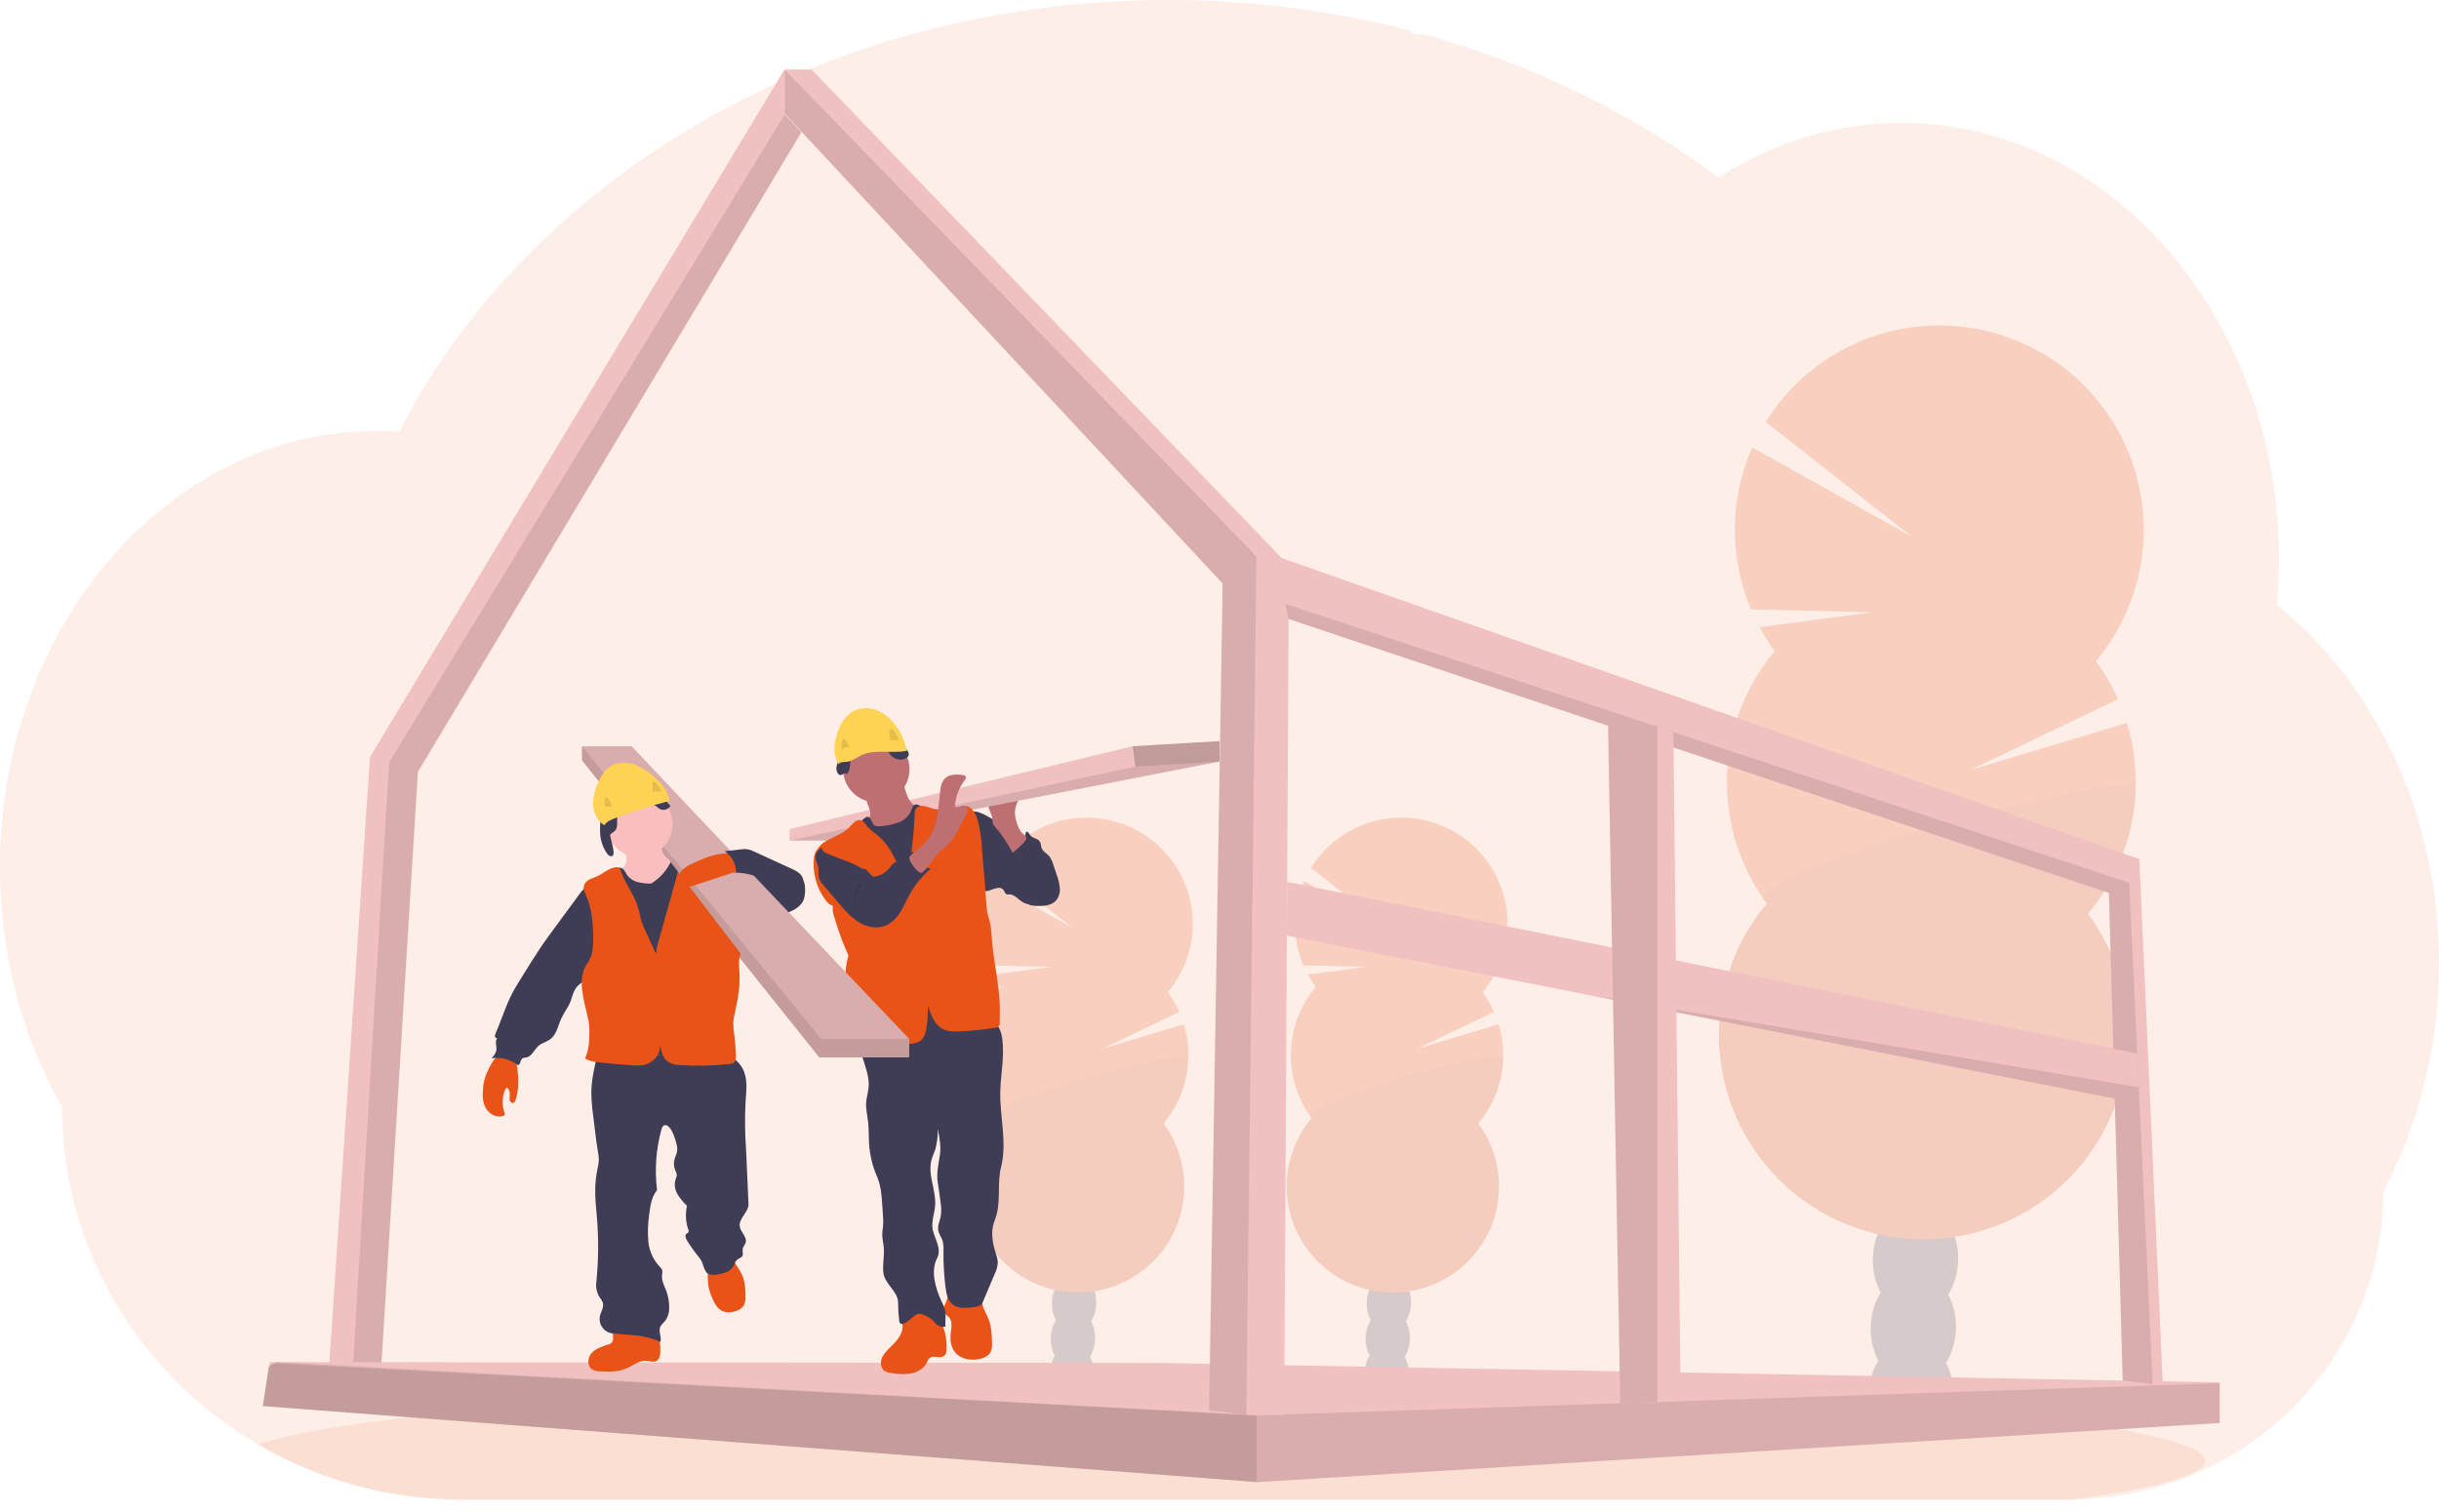 <svg xmlns="http://www.w3.org/2000/svg" width="150" height="93" viewBox="0 0 150 93" fill="none">
  <g clip-path="url(#clip0_11_173)">
    <path opacity="0.1" d="M150 59.244C150.003 61.743 149.7 64.233 149.1 66.659C148.898 67.476 148.663 68.277 148.395 69.06C148.068 70.027 147.689 70.976 147.259 71.902C147.043 72.37 146.814 72.83 146.573 73.279C146.577 75.842 146.049 78.378 145.023 80.727C143.168 84.94 139.861 88.347 135.703 90.326C133.104 91.566 130.263 92.218 127.383 92.236H28.475C24.074 92.246 19.75 91.09 15.941 88.886L15.882 88.853C15.34 88.536 14.811 88.2 14.296 87.845C13.136 87.044 12.046 86.146 11.039 85.161C9.675 83.829 8.474 82.34 7.459 80.727C5.076 76.944 3.814 72.563 3.818 68.092C1.405 63.859 -0.003 58.788 -0.003 53.339C-0.003 46.463 2.234 40.191 5.908 35.444C6.674 34.452 7.513 33.518 8.418 32.651C9.311 31.794 10.271 31.008 11.289 30.302C12.103 29.737 12.954 29.227 13.836 28.774C14.204 28.587 14.573 28.41 14.949 28.246C15.279 28.1 15.612 27.963 15.95 27.835C16.355 27.681 16.765 27.54 17.18 27.411C17.595 27.282 18.005 27.169 18.409 27.072C19.003 26.927 19.608 26.809 20.223 26.718C20.732 26.643 21.241 26.591 21.751 26.552C22.156 26.521 22.565 26.504 22.976 26.499H23.199C23.652 26.499 24.103 26.517 24.55 26.548C24.597 26.453 24.648 26.358 24.695 26.265C24.873 25.925 25.058 25.586 25.244 25.255C25.244 25.252 25.244 25.249 25.244 25.246C25.276 25.188 25.308 25.131 25.341 25.075C25.491 24.803 25.648 24.535 25.808 24.269C25.882 24.141 25.955 24.022 26.03 23.902C26.046 23.872 26.063 23.843 26.082 23.815C26.159 23.688 26.236 23.561 26.315 23.433C26.708 22.805 27.117 22.188 27.542 21.582L27.65 21.427C27.716 21.333 27.777 21.241 27.851 21.147C28.027 20.901 28.208 20.654 28.39 20.412C28.517 20.239 28.644 20.067 28.782 19.903C29.113 19.478 29.453 19.054 29.801 18.63C30.149 18.205 30.511 17.786 30.886 17.373C30.937 17.316 30.988 17.26 31.041 17.204L31.585 16.61C31.612 16.582 31.635 16.557 31.66 16.531C31.725 16.461 31.788 16.391 31.858 16.324C32.149 16.014 32.449 15.711 32.749 15.41C34.279 13.886 35.908 12.467 37.627 11.161C37.694 11.107 37.763 11.056 37.831 11.006C38.154 10.762 38.483 10.522 38.811 10.285C40.618 8.989 42.508 7.811 44.467 6.758C44.602 6.681 44.739 6.608 44.878 6.537C46.635 5.608 48.441 4.776 50.289 4.046C51.297 3.648 52.327 3.273 53.364 2.931C54.054 2.704 54.747 2.489 55.449 2.287C56.546 1.971 57.65 1.688 58.762 1.437C62.039 0.702 65.373 0.248 68.727 0.08C69.745 0.028 70.776 0.002 71.817 -9.15143e-06C76.844 -0.007 81.851 0.627 86.718 1.884C86.768 1.96 86.837 2.022 86.918 2.064C86.999 2.107 87.089 2.127 87.18 2.125H87.608C87.794 2.176 87.979 2.227 88.165 2.28C89.203 2.579 90.226 2.905 91.235 3.259L91.49 3.351C93.979 4.236 96.401 5.3 98.737 6.534C100.843 7.644 102.871 8.896 104.806 10.282C105.104 10.496 105.398 10.712 105.687 10.929C106.039 10.704 106.396 10.489 106.76 10.282C108.163 9.483 109.653 8.848 111.202 8.389C114.439 7.431 117.864 7.298 121.166 8C125.4 8.897 129.234 11.125 132.33 14.294C133.59 15.591 134.712 17.015 135.678 18.544C135.748 18.654 135.818 18.765 135.885 18.877C136.715 20.23 137.428 21.651 138.017 23.125C138.039 23.18 138.061 23.231 138.08 23.284C138.623 24.665 139.062 26.084 139.391 27.531C139.407 27.604 139.425 27.677 139.44 27.751C139.748 29.151 139.957 30.57 140.066 32C140.066 32.05 140.066 32.103 140.077 32.156C140.13 32.895 140.157 33.642 140.158 34.397C140.158 35.072 140.135 35.742 140.093 36.406C140.093 36.479 140.083 36.554 140.077 36.629C140.065 36.821 140.049 37.011 140.032 37.204C141.005 37.989 141.915 38.847 142.755 39.773C143.126 40.177 143.485 40.597 143.832 41.033C144.89 42.358 145.82 43.781 146.609 45.282C148.762 49.346 150 54.127 150 59.244Z" fill="#E95318"/>
    <path opacity="0.1" d="M135.609 89.855C135.609 90.725 132.612 91.54 127.383 92.24H28.475C24.074 92.249 19.75 91.094 15.941 88.89L15.882 88.857C17.385 88.31 20.098 87.799 23.79 87.338L23.955 87.318C25.611 87.115 27.461 86.923 29.484 86.741C29.535 86.741 29.587 86.734 29.638 86.727C31.242 86.585 32.949 86.451 34.759 86.326C34.816 86.326 34.872 86.316 34.929 86.313C35.627 86.263 36.34 86.216 37.066 86.171L37.346 86.153C42.638 85.824 48.653 85.562 55.176 85.389H55.184C56.097 85.364 57.021 85.341 57.954 85.322C58.991 85.297 60.041 85.275 61.104 85.257C61.916 85.239 62.737 85.226 63.561 85.213H63.58C67.298 85.157 71.139 85.129 75.066 85.129C84.778 85.129 93.958 85.306 102.092 85.625H102.115C103.366 85.673 104.593 85.726 105.79 85.781L106.809 85.829C108.16 85.894 109.476 85.963 110.757 86.037C125.823 86.894 135.609 88.286 135.609 89.855Z" fill="#E95318"/>
    <g opacity="0.2">
      <path d="M86.636 84.545C86.632 84.682 86.617 84.819 86.589 84.954C85.703 84.813 84.811 84.685 83.915 84.572C83.915 84.536 83.915 84.499 83.915 84.462C83.923 84.08 84.033 83.708 84.233 83.382C84.496 82.967 84.894 82.708 85.334 82.722C85.773 82.736 86.154 83.019 86.389 83.449C86.567 83.786 86.653 84.164 86.636 84.545Z" fill="#3F3D56"/>
      <path d="M86.71 82.369C86.741 81.385 86.156 80.567 85.404 80.543C84.652 80.519 84.017 81.298 83.986 82.283C83.954 83.268 84.539 84.085 85.291 84.109C86.043 84.133 86.678 83.354 86.71 82.369Z" fill="#3F3D56"/>
      <path d="M86.779 80.189C86.81 79.205 86.225 78.387 85.473 78.363C84.721 78.34 84.086 79.119 84.055 80.103C84.024 81.088 84.608 81.905 85.361 81.929C86.113 81.953 86.748 81.174 86.779 80.189Z" fill="#3F3D56"/>
      <path d="M86.847 78.01C86.878 77.025 86.294 76.207 85.541 76.184C84.789 76.16 84.154 76.939 84.123 77.924C84.092 78.908 84.677 79.726 85.429 79.749C86.181 79.773 86.816 78.994 86.847 78.01Z" fill="#3F3D56"/>
      <path d="M86.915 75.83C86.947 74.845 86.362 74.028 85.61 74.004C84.858 73.98 84.222 74.759 84.191 75.744C84.16 76.728 84.745 77.546 85.497 77.57C86.249 77.593 86.884 76.814 86.915 75.83Z" fill="#3F3D56"/>
      <path d="M80.918 60.705C80.739 60.462 80.577 60.207 80.434 59.941L84.033 59.467L80.159 59.373C79.813 58.554 79.639 57.672 79.645 56.782C79.652 55.893 79.84 55.014 80.199 54.199L85.308 57.057L80.628 53.386C81.1 52.622 81.724 51.964 82.462 51.453C83.2 50.942 84.036 50.588 84.916 50.414C85.797 50.24 86.704 50.249 87.581 50.442C88.458 50.634 89.286 51.005 90.013 51.531C90.74 52.058 91.351 52.729 91.807 53.502C92.264 54.275 92.555 55.134 92.665 56.025C92.774 56.915 92.698 57.819 92.442 58.68C92.187 59.54 91.756 60.338 91.178 61.025C91.457 61.403 91.694 61.809 91.885 62.238L87.161 64.504L92.17 62.998C92.485 64.039 92.536 65.142 92.318 66.207C92.099 67.272 91.619 68.266 90.919 69.098C91.646 70.085 92.081 71.256 92.174 72.478C92.267 73.7 92.014 74.923 91.444 76.008C90.874 77.093 90.01 77.995 88.951 78.612C87.893 79.23 86.681 79.536 85.456 79.498C84.231 79.459 83.042 79.077 82.024 78.394C81.006 77.711 80.201 76.756 79.701 75.638C79.2 74.519 79.025 73.282 79.194 72.069C79.364 70.855 79.872 69.713 80.66 68.775C79.791 67.596 79.344 66.159 79.39 64.696C79.436 63.233 79.973 61.827 80.914 60.705H80.918Z" fill="#E95318"/>
      <path opacity="0.1" d="M92.448 65.108C92.403 66.572 91.864 67.979 90.919 69.098C91.646 70.085 92.081 71.256 92.174 72.478C92.267 73.7 92.014 74.923 91.444 76.008C90.874 77.093 90.01 77.995 88.951 78.612C87.893 79.23 86.681 79.536 85.456 79.498C84.231 79.459 83.042 79.077 82.024 78.394C81.006 77.711 80.201 76.756 79.701 75.638C79.2 74.519 79.025 73.282 79.194 72.069C79.364 70.855 79.872 69.713 80.66 68.775C79.823 67.638 92.47 64.376 92.448 65.108Z" fill="black"/>
    </g>
    <g opacity="0.2">
      <path d="M67.278 84.545C67.275 84.682 67.259 84.819 67.231 84.954C66.345 84.813 65.454 84.685 64.557 84.572C64.557 84.536 64.557 84.499 64.557 84.462C64.565 84.08 64.675 83.708 64.875 83.382C65.138 82.967 65.536 82.708 65.976 82.722C66.415 82.736 66.796 83.019 67.031 83.449C67.21 83.786 67.295 84.164 67.278 84.545Z" fill="#3F3D56"/>
      <path d="M67.35 82.37C67.381 81.385 66.797 80.567 66.045 80.544C65.292 80.52 64.657 81.299 64.626 82.284C64.595 83.268 65.18 84.086 65.932 84.109C66.684 84.133 67.319 83.354 67.35 82.37Z" fill="#3F3D56"/>
      <path d="M67.42 80.19C67.451 79.205 66.866 78.388 66.114 78.364C65.362 78.34 64.727 79.119 64.696 80.104C64.665 81.088 65.249 81.906 66.001 81.93C66.754 81.954 67.389 81.175 67.42 80.19Z" fill="#3F3D56"/>
      <path d="M67.488 78.01C67.519 77.025 66.935 76.208 66.182 76.184C65.43 76.16 64.795 76.939 64.764 77.924C64.733 78.909 65.317 79.726 66.07 79.75C66.822 79.774 67.457 78.995 67.488 78.01Z" fill="#3F3D56"/>
      <path d="M67.556 75.83C67.587 74.846 67.003 74.028 66.251 74.004C65.498 73.981 64.863 74.76 64.832 75.744C64.801 76.729 65.386 77.546 66.138 77.57C66.89 77.594 67.525 76.815 67.556 75.83Z" fill="#3F3D56"/>
      <path d="M61.56 60.705C61.381 60.462 61.219 60.207 61.076 59.941L64.675 59.467L60.801 59.373C60.456 58.554 60.281 57.672 60.288 56.782C60.294 55.893 60.483 55.014 60.841 54.199L65.95 57.057L61.27 53.386C61.742 52.622 62.367 51.964 63.105 51.453C63.842 50.942 64.678 50.588 65.559 50.414C66.439 50.24 67.347 50.249 68.224 50.442C69.1 50.634 69.928 51.005 70.656 51.531C71.383 52.058 71.993 52.729 72.45 53.502C72.906 54.275 73.198 55.134 73.307 56.025C73.416 56.915 73.341 57.819 73.085 58.68C72.829 59.54 72.398 60.338 71.82 61.025C72.099 61.403 72.336 61.809 72.527 62.238L67.803 64.504L72.812 62.998C73.127 64.039 73.178 65.142 72.96 66.207C72.742 67.272 72.261 68.266 71.561 69.098C72.289 70.085 72.724 71.256 72.816 72.478C72.909 73.7 72.656 74.923 72.086 76.008C71.516 77.093 70.653 77.995 69.594 78.612C68.535 79.23 67.324 79.536 66.099 79.498C64.874 79.459 63.684 79.077 62.666 78.394C61.648 77.711 60.843 76.756 60.343 75.638C59.842 74.519 59.667 73.282 59.837 72.069C60.006 70.855 60.514 69.713 61.302 68.775C60.433 67.596 59.986 66.159 60.032 64.696C60.078 63.233 60.615 61.827 61.556 60.705H61.56Z" fill="#E95318"/>
      <path opacity="0.1" d="M73.09 65.108C73.045 66.572 72.507 67.979 71.561 69.098C72.289 70.085 72.724 71.256 72.816 72.478C72.909 73.7 72.656 74.923 72.086 76.008C71.516 77.093 70.653 77.995 69.594 78.612C68.535 79.23 67.324 79.536 66.099 79.498C64.874 79.459 63.684 79.077 62.666 78.394C61.648 77.711 60.843 76.756 60.343 75.638C59.842 74.519 59.667 73.282 59.837 72.069C60.006 70.855 60.514 69.713 61.302 68.775C60.465 67.638 73.113 64.376 73.09 65.108Z" fill="black"/>
    </g>
    <g opacity="0.2">
      <path d="M120.156 85.938C120.146 86.198 120.115 86.457 120.063 86.712C118.356 86.439 116.638 86.196 114.906 85.981C114.906 85.912 114.906 85.842 114.906 85.771C114.923 85.036 115.134 84.318 115.52 83.692C116.03 82.894 116.794 82.393 117.638 82.419C118.482 82.444 119.217 82.993 119.676 83.819C120.021 84.47 120.187 85.201 120.156 85.938Z" fill="#3F3D56"/>
      <path d="M120.294 81.746C120.354 79.85 119.228 78.275 117.78 78.23C116.331 78.184 115.107 79.684 115.048 81.58C114.988 83.476 116.114 85.051 117.562 85.096C119.011 85.142 120.235 83.642 120.294 81.746Z" fill="#3F3D56"/>
      <path d="M120.427 77.549C120.487 75.653 119.361 74.079 117.912 74.033C116.463 73.987 115.24 75.487 115.18 77.384C115.12 79.28 116.246 80.854 117.695 80.9C119.144 80.946 120.367 79.446 120.427 77.549Z" fill="#3F3D56"/>
      <path d="M120.56 73.353C120.62 71.457 119.494 69.882 118.046 69.837C116.597 69.791 115.373 71.291 115.314 73.187C115.254 75.083 116.38 76.658 117.828 76.703C119.277 76.749 120.501 75.249 120.56 73.353Z" fill="#3F3D56"/>
      <path d="M120.543 68.965C120.6 67.068 119.471 65.495 118.022 65.451C116.572 65.408 115.351 66.911 115.294 68.808C115.237 70.705 116.366 72.278 117.816 72.322C119.265 72.365 120.487 70.862 120.543 68.965Z" fill="#3F3D56"/>
      <path d="M109.146 40.044C108.802 39.576 108.491 39.086 108.215 38.576L115.143 37.661L107.687 37.482C107.021 35.904 106.684 34.206 106.696 32.494C106.709 30.781 107.071 29.088 107.761 27.52L117.599 33.022L108.59 25.953C109.501 24.487 110.704 23.224 112.124 22.243C113.545 21.262 115.152 20.584 116.846 20.251C118.54 19.919 120.285 19.938 121.971 20.309C123.657 20.68 125.249 21.394 126.647 22.407C128.045 23.42 129.219 24.71 130.097 26.196C130.974 27.683 131.536 29.334 131.748 31.047C131.959 32.76 131.815 34.498 131.325 36.153C130.835 37.808 130.009 39.344 128.899 40.666C129.435 41.394 129.892 42.177 130.26 43.003L121.166 47.368L130.808 44.465C131.415 46.466 131.514 48.587 131.096 50.636C130.677 52.684 129.754 54.596 128.41 56.198C129.809 58.097 130.646 60.352 130.825 62.704C131.003 65.056 130.516 67.411 129.419 69.499C128.322 71.587 126.659 73.325 124.621 74.513C122.582 75.701 120.251 76.292 117.892 76.217C115.534 76.143 113.244 75.407 111.285 74.093C109.325 72.778 107.775 70.94 106.812 68.786C105.848 66.633 105.511 64.252 105.837 61.916C106.163 59.58 107.141 57.383 108.657 55.576C106.985 53.306 106.125 50.541 106.214 47.724C106.302 44.907 107.335 42.202 109.146 40.042V40.044Z" fill="#E95318"/>
      <path opacity="0.1" d="M131.344 48.518C131.26 51.336 130.228 54.042 128.415 56.201C129.814 58.1 130.651 60.354 130.83 62.706C131.008 65.058 130.521 67.413 129.424 69.501C128.327 71.59 126.664 73.327 124.626 74.516C122.587 75.704 120.256 76.294 117.897 76.22C115.539 76.145 113.249 75.409 111.29 74.095C109.33 72.781 107.78 70.942 106.817 68.789C105.853 66.636 105.516 64.255 105.842 61.919C106.168 59.582 107.146 57.385 108.662 55.578C107.04 53.387 131.389 47.109 131.344 48.518Z" fill="black"/>
    </g>
    <path d="M20.099 86.162L21.435 86.158H23.319L25.7 47.48L49.285 8.135L48.26 7.034V4.249L22.753 46.569L20.099 86.162Z" fill="#F1C0C0"/>
    <path opacity="0.1" d="M21.578 86.158H23.319L25.7 47.48L49.285 8.135L48.26 7.034L23.932 46.891L21.578 86.158Z" fill="black"/>
    <path d="M16.163 86.484L77.273 91.159L77.326 91.163L136.467 87.527L136.512 87.524V85.027L71.345 83.832L16.976 83.78H16.579L16.536 84.06L16.163 86.484Z" fill="#F1C0C0"/>
    <path opacity="0.1" d="M16.163 86.484L77.273 91.159L77.326 91.163L136.467 87.527L136.512 87.478V85.08H136.46L77.273 87.056L16.976 83.78H16.967L16.86 83.85L16.536 84.06L16.163 86.484Z" fill="black"/>
    <path opacity="0.1" d="M16.163 86.484L77.273 91.159V87.056L16.86 83.85L16.536 84.06L16.163 86.484Z" fill="black"/>
    <path d="M48.252 6.982L75.194 35.892L74.361 86.744L76.649 87.02L76.687 87.025H78.976L79.25 38.075L129.699 54.922L130.549 84.919L132.391 85.125L133.015 85.195L131.571 52.842L78.833 34.332L49.916 4.278H48.252V6.982Z" fill="#F1C0C0"/>
    <path opacity="0.1" d="M79.042 37.139L79.25 38.075L129.699 54.922L130.549 84.919L132.391 85.125L130.947 54.298L79.042 37.139Z" fill="black"/>
    <path opacity="0.1" d="M48.252 6.982L75.194 35.892L74.361 86.744L76.649 87.02L77.273 34.228L48.252 4.278V6.982Z" fill="black"/>
    <path d="M79.14 57.548L97.644 61.19L97.65 61.192L130.058 67.574L131.541 66.98L131.536 66.875L131.439 64.806L79.159 54.245L79.14 57.548Z" fill="#F1C0C0"/>
    <path opacity="0.1" d="M97.65 61.192L130.058 67.574L131.541 66.98L131.536 66.875L97.65 61.192Z" fill="black"/>
    <path d="M98.889 44.634L99.39 72.178L99.648 86.309L101.926 86.233L103.36 86.185L102.915 45.032L101.926 44.704L101.71 44.634H98.889Z" fill="#F1C0C0"/>
    <path opacity="0.1" d="M98.909 44.627V44.634L99.39 72.178L99.648 86.309L101.926 86.233V44.627H98.909Z" fill="black"/>
    <path d="M63.201 51.668C63.334 51.741 63.462 51.824 63.583 51.916C63.725 52.041 63.853 52.182 63.965 52.335C64.511 53.042 65.016 53.863 64.962 54.754C64.963 54.884 64.939 55.013 64.89 55.133C64.841 55.253 64.769 55.362 64.678 55.455C64.453 55.647 64.129 55.656 63.834 55.656C63.513 55.656 63.175 55.656 62.898 55.49C62.62 55.325 62.388 55.003 62.06 55.01C62.013 55.018 61.966 55.018 61.919 55.01C61.806 54.973 61.783 54.824 61.709 54.73C61.582 54.561 61.313 54.603 61.113 54.677C60.913 54.751 60.692 54.861 60.494 54.776C60.38 54.715 60.286 54.622 60.226 54.507C59.753 53.743 59.653 52.825 59.563 51.938C59.509 51.398 59.091 49.557 60.243 49.976C60.753 50.159 61.229 50.526 61.693 50.795L63.201 51.668Z" fill="#3F3D56"/>
    <path d="M62.062 51.85C62.165 51.924 62.29 51.962 62.416 51.956C62.543 51.952 62.665 51.904 62.761 51.822C62.951 51.651 63.072 51.416 63.101 51.163C63.229 51.123 63.294 51.29 63.375 51.392C63.518 51.565 63.808 51.562 63.938 51.747C64.028 51.874 64.008 52.051 64.072 52.195C64.154 52.381 64.36 52.478 64.5 52.628C64.632 52.792 64.728 52.983 64.78 53.187L64.989 53.813C65.089 54.074 65.153 54.347 65.18 54.624C65.193 54.763 65.178 54.903 65.137 55.036C65.095 55.17 65.028 55.293 64.938 55.4C64.658 55.702 64.198 55.733 63.792 55.724C63.656 55.727 63.52 55.712 63.389 55.677C63.029 55.565 62.798 55.203 62.703 54.837C62.607 54.472 62.617 54.088 62.561 53.714C62.501 53.346 62.394 52.988 62.243 52.647C62.131 52.382 61.823 51.988 61.828 51.706C61.919 51.706 61.986 51.79 62.062 51.85Z" fill="#3F3D56"/>
    <path d="M62.519 50.56C62.46 50.38 62.425 50.192 62.416 50.001C62.416 49.62 62.591 49.26 62.766 48.919L61.311 49.117C61.135 49.141 60.939 49.176 60.84 49.323C60.802 49.395 60.782 49.476 60.782 49.558C60.782 49.639 60.802 49.72 60.84 49.793C60.913 49.938 60.971 50.09 61.013 50.247C61.016 50.385 61.032 50.521 61.06 50.656C61.105 50.755 61.169 50.844 61.247 50.919C61.663 51.38 61.975 51.924 62.286 52.463C62.277 52.447 63.164 51.761 63.128 51.537C63.108 51.41 62.852 51.257 62.77 51.135C62.658 50.957 62.573 50.764 62.519 50.56Z" fill="#BE6F72"/>
    <path d="M75 45.586V46.84L53.519 51.029L52.405 51.704H48.56V50.997L69.665 45.899L75 45.586Z" fill="#F1C0C0"/>
    <path opacity="0.1" d="M75 46.84L53.519 51.029L52.405 51.704H48.56L69.822 47.154L75 46.84Z" fill="black"/>
    <path d="M57.754 81.187C57.514 80.898 57.184 80.697 56.816 80.619C56.449 80.541 56.065 80.59 55.729 80.757C55.657 80.791 55.593 80.841 55.543 80.902C55.416 81.08 55.497 81.326 55.508 81.546C55.538 82.084 55.11 82.52 54.725 82.896C54.519 83.097 54.309 83.312 54.216 83.586C54.123 83.86 54.192 84.207 54.441 84.35C54.55 84.405 54.669 84.438 54.79 84.447C55.197 84.526 55.615 84.538 56.026 84.481C56.432 84.403 56.83 84.173 57.006 83.799C57.04 83.697 57.096 83.605 57.17 83.528C57.395 83.351 57.739 83.558 57.993 83.432C58.203 83.328 58.212 83.163 58.215 82.947C58.222 82.349 58.133 81.671 57.754 81.187Z" fill="#E95318"/>
    <path d="M60.81 81.165C60.967 81.577 60.989 82.026 61.009 82.467C61.02 82.722 61.028 82.994 60.891 83.209C60.753 83.424 60.484 83.538 60.227 83.591C59.696 83.701 59.081 83.598 58.738 83.176C58.476 82.854 58.421 82.412 58.469 81.995C58.51 81.652 58.597 81.251 58.351 81.008C58.287 80.943 58.205 80.897 58.146 80.827C58.019 80.672 58.039 80.438 58.108 80.246C58.197 80.064 58.264 79.871 58.308 79.672C58.318 79.578 60.032 79.739 60.19 79.816C60.405 79.922 60.372 80.099 60.437 80.313C60.528 80.611 60.701 80.879 60.81 81.165Z" fill="#E95318"/>
    <path d="M61.125 62.874C61.461 63.091 61.591 63.519 61.643 63.916C61.787 65.005 61.535 66.105 61.516 67.204C61.498 68.743 61.944 70.31 61.563 71.801C61.335 72.693 61.529 73.711 61.315 74.611C61.251 74.879 61.134 75.131 61.073 75.398C60.945 75.977 61.079 76.584 61.258 77.15C61.316 77.303 61.352 77.463 61.367 77.625C61.358 77.875 61.295 78.12 61.181 78.343L60.417 80.15C60.331 80.352 59.995 80.385 59.78 80.412C59.375 80.46 58.923 80.495 58.601 80.244C58.278 79.993 58.201 79.573 58.151 79.181C58.056 78.428 58.013 77.669 58.024 76.911C58.038 76.713 58.02 76.514 57.971 76.321C57.901 76.103 57.747 75.915 57.705 75.685C57.652 75.387 57.803 75.094 57.859 74.793C57.898 74.519 57.894 74.24 57.847 73.967C57.797 73.56 57.74 73.152 57.675 72.747C57.583 72.181 57.714 71.622 57.802 71.054C57.885 70.52 57.779 69.977 57.675 69.447C57.684 69.877 57.63 70.306 57.516 70.72C57.448 70.923 57.351 71.116 57.293 71.323C57.032 72.248 57.588 73.22 57.509 74.178C57.472 74.627 57.297 75.07 57.346 75.511C57.381 75.835 57.531 76.132 57.634 76.44C57.737 76.748 57.791 77.1 57.634 77.388C57.22 78.17 57.53 79.233 57.9 80.035C57.975 80.177 58.041 80.325 58.096 80.476C58.206 80.837 58.114 81.226 58.143 81.603C58.037 81.62 57.928 81.613 57.824 81.582C57.721 81.551 57.626 81.496 57.546 81.423C57.49 81.364 57.444 81.296 57.389 81.234C57.236 81.089 57.055 80.976 56.857 80.902C56.741 80.837 56.608 80.807 56.475 80.814C56.335 80.853 56.209 80.932 56.112 81.04C55.986 81.15 55.853 81.252 55.712 81.344C55.653 81.39 55.583 81.421 55.508 81.434C55.471 81.44 55.433 81.434 55.399 81.417C55.366 81.4 55.339 81.373 55.321 81.339C55.313 81.318 55.309 81.295 55.307 81.273C55.26 80.888 55.235 80.501 55.232 80.114C55.232 79.448 54.435 78.99 54.334 78.332C54.254 77.801 54.403 77.26 54.353 76.725C54.329 76.45 54.253 76.18 54.258 75.905C54.258 75.727 54.299 75.552 54.313 75.375C54.324 75.179 54.321 74.982 54.304 74.786L54.264 74.171C54.226 73.563 54.184 72.943 53.945 72.388C53.661 71.74 53.493 71.047 53.448 70.341C53.422 69.895 53.439 69.45 53.388 69.003C53.342 68.599 53.24 68.198 53.27 67.793C53.294 67.48 53.397 67.177 53.421 66.864C53.471 66.262 53.242 65.676 53.062 65.099C52.882 64.522 52.75 63.883 52.986 63.327C53.019 63.236 53.075 63.154 53.149 63.09C53.239 63.03 53.342 62.992 53.449 62.978C55.634 62.519 57.874 62.376 60.1 62.554C60.462 62.575 60.815 62.684 61.125 62.874Z" fill="#3F3D56"/>
    <path d="M53.895 49.351C55.022 49.351 55.935 48.438 55.935 47.311C55.935 46.185 55.022 45.272 53.895 45.272C52.768 45.272 51.855 46.185 51.855 47.311C51.855 48.438 52.768 49.351 53.895 49.351Z" fill="#BE6F72"/>
    <path d="M53.5 49.859C53.529 49.975 53.529 50.097 53.5 50.214C53.468 50.295 53.423 50.371 53.366 50.438C53.169 50.693 52.95 50.931 52.713 51.149C52.834 51.419 53.052 51.633 53.323 51.751C53.593 51.865 53.875 51.946 54.165 51.992C54.309 52.029 54.46 52.04 54.608 52.022C54.745 51.988 54.874 51.929 54.99 51.849L56.124 51.17C56.295 51.078 56.453 50.963 56.595 50.83C56.803 50.617 56.92 50.331 56.923 50.033C56.929 49.98 56.914 49.926 56.883 49.883C56.839 49.845 56.785 49.822 56.727 49.818C56.329 49.73 56.014 49.407 55.836 49.04C55.675 48.664 55.57 48.267 55.526 47.86L54.318 48.496C54.138 48.592 53.96 48.688 53.774 48.77C53.656 48.824 53.416 48.868 53.332 48.977C53.172 49.176 53.458 49.618 53.5 49.859Z" fill="#BE6F72"/>
    <path d="M52.721 50.778C52.549 50.919 52.414 51.101 52.33 51.306C52.251 51.561 52.33 51.83 52.401 52.082C52.735 53.156 52.991 54.254 53.165 55.365C53.272 56.129 53.312 56.905 53.364 57.678C53.471 59.254 53.626 61.767 53.834 63.333C54.598 63.368 55.343 63.145 56.101 63.063C57.517 62.913 58.975 63.257 60.362 62.936C60.026 61.608 59.69 59.34 59.353 58.014C59.205 57.491 59.101 56.956 59.045 56.416C59.016 56.028 59.034 55.638 59.039 55.247C59.05 54.483 59.008 53.719 58.966 52.955C58.918 52.064 58.869 51.173 58.658 50.301C58.643 50.19 58.591 50.087 58.51 50.009C58.383 49.916 58.217 49.949 58.066 49.97C57.602 50.029 57.132 49.917 56.744 49.656C56.576 49.542 56.35 49.402 56.194 49.529C56.127 49.606 56.083 49.7 56.066 49.8C55.997 49.98 55.89 50.144 55.752 50.279C55.615 50.415 55.45 50.519 55.269 50.586C54.906 50.717 54.526 50.795 54.141 50.818C54.023 50.843 53.9 50.829 53.791 50.778C53.61 50.667 53.597 50.269 53.369 50.242C53.169 50.219 52.856 50.65 52.721 50.778Z" fill="#3F3D56"/>
    <path d="M55.734 53.887C55.264 53.438 55.058 52.786 54.715 52.232C54.482 51.86 54.184 51.532 53.835 51.264C53.66 51.149 53.499 51.012 53.356 50.858C53.235 50.709 53.144 50.511 52.96 50.453C52.884 50.437 52.806 50.439 52.731 50.46C52.656 50.48 52.587 50.519 52.531 50.572C52.419 50.679 52.312 50.792 52.213 50.91C51.673 51.469 50.724 51.547 50.296 52.194C50.18 52.331 50.102 52.495 50.068 52.671C49.945 53.613 50.188 54.565 50.748 55.332C50.856 55.51 51.023 55.645 51.219 55.714C51.193 55.952 51.224 56.192 51.311 56.415C51.547 57.22 51.836 58.009 52.178 58.776C52.096 59.076 52.039 59.383 52.008 59.692C51.918 60.47 52.001 61.259 51.917 62.038C51.848 62.675 51.662 63.295 51.656 63.933C51.656 64.035 51.665 64.156 51.753 64.208C51.8 64.232 51.852 64.243 51.904 64.24L53.471 64.287C54.38 64.314 55.298 64.34 56.194 64.172C56.313 64.155 56.428 64.118 56.536 64.064C56.839 63.895 56.94 63.513 56.988 63.173C57.051 62.732 57.077 62.286 57.063 61.841C57.253 62.441 57.479 63.061 58.052 63.321C58.355 63.458 58.701 63.448 59.034 63.439C59.75 63.407 60.464 63.333 61.172 63.219C61.215 63.224 61.26 63.219 61.301 63.204C61.343 63.19 61.38 63.165 61.41 63.133C61.441 63.102 61.463 63.063 61.476 63.021C61.489 62.979 61.491 62.935 61.484 62.891L61.492 62.196C61.507 60.784 61.157 59.435 61.02 58.029C60.977 57.586 60.981 57.138 60.873 56.704C60.828 56.522 60.763 56.343 60.724 56.16C60.69 55.98 60.668 55.799 60.66 55.616L60.561 54.216C60.514 53.568 60.446 52.943 60.396 52.296C60.369 51.666 60.278 51.041 60.124 50.429C60.013 50.047 59.782 49.614 59.384 49.567C59.171 49.543 58.965 49.636 58.762 49.701C58.265 49.858 57.73 49.855 57.234 49.695C57.081 49.634 56.921 49.591 56.758 49.567C56.676 49.556 56.592 49.567 56.516 49.599C56.439 49.63 56.372 49.682 56.322 49.748C56.273 49.847 56.25 49.958 56.255 50.069C56.195 51.341 56.084 52.651 55.734 53.887Z" fill="#E95318"/>
    <path d="M53.685 53.925C53.098 53.307 52.495 52.676 51.739 52.283C51.441 52.128 51.102 52.011 50.772 52.069C50.442 52.128 50.135 52.414 50.151 52.749C50.161 52.956 50.287 53.14 50.327 53.344C50.372 53.573 50.306 53.817 50.377 54.039C50.435 54.185 50.522 54.318 50.632 54.43L51.534 55.498C51.916 55.944 52.298 56.395 52.789 56.704C53.281 57.012 53.918 57.156 54.458 56.937C54.842 56.758 55.161 56.465 55.372 56.098C55.596 55.741 55.754 55.352 55.964 54.983C56.291 54.396 56.723 53.872 57.238 53.439C56.973 53.37 56.641 53.274 56.474 53.057C56.426 52.988 56.386 52.915 56.353 52.838L56.147 52.392C56.076 52.389 56.006 52.4 55.941 52.425C55.875 52.449 55.815 52.487 55.764 52.536C55.676 52.639 55.581 52.735 55.48 52.825C55.301 52.96 55.058 52.997 54.895 53.151C54.832 53.218 54.775 53.289 54.724 53.365C54.601 53.527 54.444 53.661 54.265 53.758C54.086 53.854 53.888 53.911 53.685 53.925Z" fill="#3F3D56"/>
    <path d="M57.285 51.263C57.727 50.457 57.707 49.491 57.833 48.581C57.846 48.34 57.931 48.108 58.076 47.915C58.331 47.627 58.78 47.623 59.165 47.66C59.278 47.673 59.419 47.726 59.413 47.84C59.404 47.88 59.384 47.917 59.356 47.948C58.983 48.429 58.764 49.011 58.727 49.618C58.927 49.757 59.236 49.472 59.428 49.618C59.556 49.725 59.497 49.937 59.421 50.089C59.243 50.443 59.06 50.795 58.872 51.144C58.721 51.451 58.525 51.734 58.29 51.983C58.128 52.138 57.938 52.26 57.774 52.413C57.392 52.771 57.161 53.276 56.767 53.625C56.733 53.661 56.688 53.684 56.639 53.69C56.589 53.686 56.542 53.665 56.506 53.63C56.308 53.47 56.145 53.272 56.024 53.048C55.874 52.771 55.897 52.689 56.134 52.493C56.577 52.143 57.009 51.767 57.285 51.263Z" fill="#BE6F72"/>
    <path d="M52.946 53.378C53.023 53.425 53.117 53.479 53.201 53.439C53.235 53.418 53.264 53.39 53.286 53.356C53.432 53.162 53.553 52.951 53.648 52.727C53.664 52.696 53.673 52.661 53.675 52.626C53.675 52.544 53.602 52.484 53.535 52.437C53.173 52.207 52.784 52.022 52.377 51.887C52.041 51.76 51.689 51.649 51.333 51.681C51.199 51.69 51.068 51.726 50.948 51.787C50.828 51.847 50.722 51.932 50.636 52.035C50.381 52.362 50.808 52.461 51.075 52.58C51.694 52.861 52.364 53.024 52.946 53.378Z" fill="#E95318"/>
    <path opacity="0.1" d="M52.545 55.542C52.541 55.572 52.543 55.601 52.553 55.629C52.562 55.657 52.578 55.682 52.599 55.703C52.635 55.522 52.587 55.331 52.625 55.149C52.681 54.875 52.947 54.669 52.97 54.394C52.483 54.298 52.549 55.247 52.545 55.542Z" fill="black"/>
    <path opacity="0.2" d="M75 45.586V46.84L69.822 47.154L69.665 45.899L75 45.586Z" fill="black"/>
    <path d="M52.059 47.614C52.382 47.351 52.195 46.798 52.414 46.444C52.541 46.251 52.756 46.149 52.968 46.062C53.223 45.943 53.496 45.867 53.776 45.838C53.917 45.825 54.058 45.843 54.191 45.892C54.323 45.94 54.443 46.018 54.541 46.119C54.623 46.214 54.679 46.328 54.757 46.426C54.853 46.541 54.979 46.627 55.12 46.676C55.261 46.725 55.413 46.734 55.559 46.704C55.729 46.666 55.905 46.537 55.893 46.364C55.874 46.259 55.82 46.163 55.74 46.091L55.376 45.688C54.962 45.229 54.502 44.743 53.895 44.629C53.472 44.548 53.039 44.662 52.632 44.798C52.467 44.853 52.283 44.934 52.237 45.101C52.206 45.215 52.252 45.34 52.225 45.456C52.173 45.687 51.878 45.764 51.74 45.958C51.602 46.151 51.645 46.38 51.605 46.594C51.566 46.808 51.451 47.017 51.437 47.239C51.428 47.372 51.496 47.62 51.646 47.669C51.796 47.717 51.965 47.455 52.059 47.614Z" fill="#3F3D56"/>
    <path d="M55.77 46.181C55.662 45.62 55.431 45.091 55.092 44.632C54.791 44.203 54.372 43.871 53.886 43.675C53.643 43.58 53.382 43.541 53.122 43.562C52.862 43.582 52.61 43.661 52.385 43.793C52.05 44.032 51.79 44.36 51.634 44.739C51.304 45.45 51.182 46.318 51.566 47.001C51.718 46.815 51.981 46.899 52.213 46.831C52.503 46.748 52.749 46.555 53.025 46.434C53.859 46.066 54.878 46.364 55.77 46.181Z" fill="#FED253"/>
    <path opacity="0.1" d="M51.761 46.141C51.731 45.912 51.712 45.646 51.875 45.483C51.883 45.473 51.894 45.465 51.905 45.46C51.917 45.454 51.93 45.452 51.943 45.452C51.954 45.456 51.964 45.462 51.973 45.47C51.982 45.478 51.99 45.487 51.995 45.498C52.089 45.647 52.169 45.803 52.234 45.967C52.139 45.945 52.04 45.952 51.949 45.987C51.858 46.022 51.78 46.084 51.725 46.164" fill="black"/>
    <path opacity="0.1" d="M54.737 45.494L54.691 45.04C54.684 45.002 54.687 44.964 54.7 44.928C54.719 44.898 54.749 44.876 54.783 44.867C54.817 44.857 54.854 44.861 54.886 44.877C54.948 44.911 55 44.963 55.035 45.026C55.141 45.188 55.229 45.362 55.297 45.544C55.092 45.504 54.881 45.507 54.677 45.552" fill="black"/>
    <path opacity="0.1" d="M55.877 63.942V64.981L54.999 65.039H50.384V63.942H55.877Z" fill="black"/>
    <path d="M55.877 63.942V65.039H50.384L35.791 46.765V45.902H38.851L55.877 63.942Z" fill="#F1C0C0"/>
    <path opacity="0.1" d="M55.877 63.942V65.039H50.384L35.791 46.765V45.902H38.851L55.877 63.942Z" fill="black"/>
    <path opacity="0.1" d="M55.877 63.942V65.039H50.384L35.791 46.765V45.902L50.463 63.942H55.877Z" fill="black"/>
    <path d="M37.704 82.258C37.714 82.31 37.713 82.363 37.701 82.414C37.689 82.465 37.667 82.513 37.636 82.556C37.604 82.598 37.565 82.633 37.519 82.659C37.473 82.685 37.423 82.702 37.371 82.708C37.017 82.827 36.641 82.946 36.39 83.217C36.139 83.488 36.09 83.991 36.39 84.211C36.544 84.304 36.72 84.352 36.9 84.35C37.476 84.389 38.078 84.382 38.601 84.137C38.975 83.964 39.328 83.669 39.739 83.696C39.952 83.708 40.179 83.808 40.369 83.711C40.558 83.614 40.612 83.344 40.613 83.119C40.618 82.648 40.547 82.18 40.403 81.732C40.384 81.671 39.574 81.624 39.477 81.605L38.495 81.478C38.309 81.454 37.908 81.314 37.762 81.469C37.615 81.624 37.704 82.074 37.704 82.258Z" fill="#E95318"/>
    <path d="M43.564 79.08C43.605 79.309 43.673 79.533 43.765 79.747C43.901 80.094 44.076 80.462 44.41 80.63C44.713 80.781 45.085 80.727 45.393 80.583C45.521 80.529 45.634 80.444 45.72 80.334C45.819 80.161 45.864 79.962 45.847 79.763C45.847 79.27 45.818 78.761 45.593 78.323C45.399 77.941 45.062 77.612 45.057 77.189L43.896 77.414C43.834 77.42 43.775 77.443 43.726 77.481C43.689 77.52 43.663 77.568 43.652 77.62C43.528 78.096 43.498 78.592 43.564 79.08Z" fill="#E95318"/>
    <path d="M29.709 66.985C29.661 67.395 29.681 67.834 29.895 68.188C30.109 68.542 30.56 68.776 30.95 68.635C30.97 68.63 30.988 68.621 31.005 68.608C31.021 68.596 31.035 68.58 31.045 68.562C31.055 68.519 31.049 68.474 31.029 68.435C30.857 67.976 30.871 67.468 31.068 67.019C31.093 66.961 31.148 66.892 31.208 66.915C31.233 66.927 31.253 66.948 31.265 66.973C31.327 67.08 31.358 67.202 31.355 67.325C31.337 67.436 31.333 67.55 31.344 67.662C31.369 67.772 31.486 67.875 31.588 67.828C31.617 67.809 31.642 67.786 31.662 67.757C31.682 67.729 31.696 67.697 31.703 67.663C31.988 66.842 31.859 65.945 31.729 65.085C31.73 65.065 31.727 65.046 31.719 65.027C31.712 65.009 31.701 64.993 31.686 64.979C31.672 64.966 31.654 64.955 31.636 64.949C31.617 64.943 31.597 64.941 31.577 64.944C30.976 64.884 30.648 64.74 30.304 65.299C30.008 65.77 29.709 66.418 29.709 66.985Z" fill="#E95318"/>
    <path d="M36.736 64.895C36.558 65.636 36.379 66.386 36.367 67.148C36.37 67.622 36.406 68.096 36.474 68.565L36.608 69.667C36.654 70.039 36.698 70.41 36.763 70.778C36.805 70.967 36.827 71.16 36.831 71.354C36.818 71.546 36.788 71.735 36.74 71.921C36.66 72.311 36.615 72.707 36.607 73.105C36.593 73.742 36.672 74.378 36.721 75.015C36.82 76.284 36.806 77.558 36.677 78.824C36.625 79.166 36.699 79.515 36.886 79.806C36.961 79.898 37.023 80 37.07 80.109C37.166 80.401 36.943 80.692 36.886 80.991C36.849 81.225 36.906 81.463 37.045 81.654C37.184 81.845 37.393 81.973 37.627 82.01C38.646 82.131 39.692 82.076 40.611 82.542C40.707 82.259 40.496 81.939 40.593 81.651C40.654 81.473 40.822 81.357 40.937 81.207C41.091 80.978 41.167 80.706 41.156 80.43C41.16 80.07 41.096 79.713 40.967 79.377C40.859 79.097 40.704 78.82 40.712 78.52C40.712 78.372 40.765 78.217 40.705 78.081C40.664 78.002 40.608 77.933 40.541 77.876C40.16 77.459 39.926 76.929 39.874 76.367C39.825 75.809 39.843 75.248 39.928 74.694C39.99 74.167 40.075 73.611 40.409 73.199C40.254 71.952 40.345 70.687 40.678 69.475C40.711 69.363 40.763 69.233 40.878 69.207C40.924 69.202 40.97 69.208 41.012 69.225C41.055 69.242 41.093 69.269 41.123 69.303C41.322 69.49 41.418 69.762 41.505 70.021C41.6 70.303 41.697 70.603 41.624 70.891C41.594 71.018 41.533 71.13 41.497 71.253C41.419 71.498 41.433 71.763 41.535 72C41.585 72.086 41.616 72.182 41.627 72.281C41.615 72.366 41.589 72.449 41.55 72.526C41.503 72.676 41.488 72.835 41.507 72.992C41.525 73.149 41.576 73.3 41.656 73.436C41.819 73.707 42.019 73.952 42.251 74.166C42.14 74.654 42.169 75.164 42.334 75.638C42.346 75.659 42.353 75.682 42.356 75.707C42.359 75.731 42.357 75.755 42.35 75.779C42.327 75.827 42.269 75.845 42.223 75.879C42.096 75.984 42.175 76.181 42.26 76.317C42.494 76.691 42.752 77.049 43.033 77.389C43.288 77.694 43.265 78.281 43.644 78.39C43.804 78.425 43.969 78.425 44.128 78.39C44.503 78.333 44.92 78.225 45.104 77.894C45.179 77.757 45.209 77.592 45.327 77.49C45.444 77.388 45.595 77.37 45.66 77.248C45.725 77.126 45.653 76.965 45.674 76.824C45.696 76.683 45.819 76.57 45.859 76.421C45.953 76.077 45.552 75.794 45.497 75.443C45.418 74.933 46.06 74.551 46.033 74.042C45.977 72.936 45.942 71.824 45.884 70.718C45.812 69.727 45.802 68.732 45.854 67.74C45.898 67.122 45.981 66.475 45.754 65.901C45.428 65.091 44.529 64.637 43.66 64.55C42.79 64.464 41.922 64.67 41.06 64.805C39.629 65.025 38.175 65.056 36.736 64.895Z" fill="#3F3D56"/>
    <path d="M39.322 52.726C40.449 52.726 41.362 51.813 41.362 50.686C41.362 49.56 40.449 48.647 39.322 48.647C38.195 48.647 37.282 49.56 37.282 50.686C37.282 51.813 38.195 52.726 39.322 52.726Z" fill="#FBBEBE"/>
    <path d="M38.492 53.107C38.422 53.268 38.306 53.405 38.157 53.499C38.009 53.592 37.835 53.639 37.66 53.633C37.586 53.938 37.763 54.246 37.965 54.487C38.386 54.976 38.929 55.344 39.54 55.554C40.15 55.763 40.805 55.806 41.437 55.677C41.683 55.633 41.917 55.536 42.121 55.392C42.397 55.162 42.582 54.842 42.643 54.488C42.702 54.137 42.718 53.78 42.693 53.425C42.7 53.355 42.68 53.285 42.637 53.229C42.586 53.19 42.523 53.169 42.459 53.17C42.028 53.132 41.578 53.116 41.2 52.904C40.822 52.693 40.553 52.215 40.735 51.823C40.706 51.885 39.962 51.914 39.864 51.926C39.557 51.97 39.251 52.018 38.945 52.074C38.798 52.082 38.653 52.11 38.513 52.156C38.328 52.251 38.397 52.204 38.441 52.377C38.505 52.642 38.601 52.832 38.492 53.107Z" fill="#FBBEBE"/>
    <path d="M40.044 54.347C39.769 54.35 39.495 54.32 39.228 54.257C38.958 54.193 38.72 54.035 38.558 53.81C38.463 53.667 38.402 53.487 38.252 53.407C38.006 53.28 37.726 53.495 37.53 53.693C37.351 53.887 37.144 54.054 36.916 54.187C36.644 54.33 36.325 54.381 36.068 54.551C35.867 54.702 35.694 54.889 35.559 55.101L33.754 57.558C33.029 58.546 32.399 59.606 31.753 60.649C31.194 61.552 30.901 62.591 30.48 63.565C30.446 63.624 30.432 63.693 30.44 63.761C30.455 63.827 30.536 63.881 30.592 63.843C30.402 64.031 30.569 64.352 30.524 64.617C30.474 64.802 30.368 64.968 30.221 65.091C30.501 65.055 30.786 65.068 31.062 65.131C31.346 65.212 31.615 65.341 31.856 65.513C32.01 65.489 31.996 65.215 32.111 65.113C32.18 65.053 32.282 65.061 32.372 65.043C32.712 64.977 32.847 64.568 33.108 64.338C33.326 64.145 33.634 64.083 33.865 63.902C34.239 63.608 34.319 63.085 34.516 62.651C34.682 62.283 34.945 61.962 35.091 61.585C35.187 61.341 35.233 61.076 35.369 60.85C35.587 60.486 35.997 60.293 36.388 60.118C36.635 60.008 36.897 59.893 37.163 59.911C37.149 60.503 37.074 61.086 37.203 61.664C37.247 61.868 37.31 62.066 37.363 62.269C37.606 63.18 37.664 64.13 37.675 65.07C38.26 64.936 38.858 64.864 39.458 64.856C39.931 64.842 40.402 64.903 40.874 64.894C41.435 64.884 41.989 64.776 42.549 64.737C43.109 64.699 43.695 64.737 44.191 64.992C44.15 64.185 44.173 63.377 44.258 62.573L44.393 61.307C44.423 60.94 44.48 60.575 44.562 60.215C44.636 59.925 44.743 59.645 44.825 59.356C45.111 58.337 45.059 57.25 45.004 56.189C44.976 55.644 44.766 55.108 44.519 54.623C44.43 54.443 44.328 54.269 44.214 54.104C43.915 53.693 43.517 53.364 43.057 53.148C42.597 52.932 42.09 52.836 41.582 52.869C41.517 52.871 41.454 52.885 41.394 52.909C41.286 52.978 41.202 53.078 41.153 53.196C40.89 53.669 40.507 54.066 40.044 54.347Z" fill="#3F3D56"/>
    <path d="M37.527 51.362C37.585 51.235 37.739 51.188 37.833 51.086C38.014 50.893 37.932 50.583 37.96 50.322C38.006 49.94 38.323 49.621 38.686 49.484C39.056 49.366 39.45 49.341 39.833 49.412C40.017 49.425 40.194 49.484 40.349 49.584C40.416 49.632 40.477 49.695 40.539 49.739C40.653 49.808 40.789 49.829 40.919 49.799C41.048 49.769 41.161 49.689 41.232 49.577C40.781 49.035 40.282 48.462 39.597 48.295C39.362 48.247 39.122 48.225 38.882 48.228C38.565 48.221 38.238 48.216 37.945 48.337C37.547 48.502 37.266 48.88 37.122 49.287C36.996 49.7 36.929 50.129 36.922 50.56C36.896 50.848 36.896 51.138 36.922 51.426C36.972 51.819 37.118 52.194 37.348 52.517C37.379 52.567 37.423 52.608 37.475 52.636C38.056 52.89 37.48 51.468 37.527 51.362Z" fill="#3F3D56"/>
    <path d="M41.166 49.263C41.096 48.663 40.668 48.168 40.213 47.77C39.847 47.424 39.41 47.161 38.933 46.999C38.453 46.858 37.901 46.889 37.489 47.175C37.158 47.405 36.948 47.772 36.786 48.141C36.574 48.577 36.468 49.057 36.479 49.542C36.511 50.023 36.745 50.511 37.163 50.754C37.313 50.532 37.575 50.418 37.825 50.327C38.919 49.913 40.034 49.557 41.166 49.263Z" fill="#FED253"/>
    <path opacity="0.1" d="M37.303 49.013C37.344 49.013 37.371 49.055 37.391 49.09C37.495 49.251 37.584 49.422 37.657 49.599C37.508 49.631 37.252 49.667 37.178 49.535C37.139 49.469 37.186 49.007 37.303 49.013Z" fill="black"/>
    <path opacity="0.1" d="M40.206 48.726C40.175 48.755 40.139 48.695 40.139 48.652V48.158C40.139 48.144 40.142 48.13 40.148 48.118C40.154 48.112 40.16 48.107 40.167 48.104C40.175 48.1 40.182 48.098 40.19 48.098C40.294 48.087 40.379 48.174 40.445 48.258C40.546 48.395 40.633 48.54 40.706 48.693L40.167 48.676" fill="black"/>
    <path d="M46.929 56.906C47.046 56.795 47.171 56.692 47.303 56.599C47.656 56.364 48.083 56.271 48.478 56.12C48.875 55.97 49.277 55.727 49.431 55.332C49.508 55.086 49.533 54.825 49.505 54.568C49.509 54.461 49.49 54.354 49.449 54.254C49.401 54.166 49.331 54.091 49.248 54.035C48.71 53.638 47.989 53.606 47.322 53.647C45.851 53.738 44.409 54.098 43.067 54.709C42.996 54.732 42.934 54.776 42.889 54.836C42.863 54.891 42.851 54.952 42.855 55.013C42.831 55.388 42.88 55.765 42.998 56.122C43.174 56.575 43.536 56.94 43.688 57.403C43.756 57.61 43.779 57.83 43.839 58.039C43.888 58.255 44.016 58.444 44.197 58.571C44.7 58.872 45.175 58.468 45.524 58.155L46.929 56.906Z" fill="#3F3D56"/>
    <path d="M40.341 58.669L39.695 57.261C39.6 57.066 39.519 56.865 39.45 56.659C39.377 56.413 39.341 56.159 39.272 55.912C39.045 55.089 38.474 54.404 38.195 53.598C38.177 53.526 38.141 53.458 38.09 53.403C38.05 53.375 38.003 53.355 37.954 53.346C37.905 53.338 37.855 53.34 37.806 53.352C37.417 53.42 37.112 53.717 36.756 53.885C36.59 53.961 36.412 54.012 36.246 54.1C36.163 54.139 36.09 54.196 36.031 54.266C35.972 54.336 35.929 54.418 35.905 54.506C35.865 54.701 35.962 54.888 36.044 55.078C36.39 55.859 36.469 56.733 36.484 57.589C36.496 58.164 36.467 58.782 36.127 59.244C35.473 60.135 35.891 61.444 36.135 62.522C36.165 62.65 36.199 62.787 36.219 62.922C36.241 63.091 36.251 63.261 36.249 63.431C36.249 64.003 36.217 64.592 35.977 65.111C36.214 65.236 36.474 65.31 36.742 65.327C37.481 65.421 38.224 65.487 38.969 65.526C39.203 65.548 39.438 65.536 39.668 65.49C39.941 65.416 40.182 65.253 40.353 65.028C40.523 64.802 40.614 64.525 40.609 64.242C40.65 64.595 40.725 64.978 40.981 65.223C41.237 65.467 41.61 65.504 41.958 65.523C42.939 65.575 43.923 65.547 44.9 65.44C44.962 65.438 45.024 65.423 45.081 65.398C45.269 65.304 45.279 65.044 45.264 64.836C45.236 64.445 45.207 64.054 45.16 63.666C45.12 63.418 45.099 63.168 45.099 62.917C45.118 62.659 45.161 62.403 45.226 62.153C45.397 61.358 45.532 60.547 45.474 59.734C45.452 59.536 45.444 59.336 45.45 59.137C45.483 58.687 45.72 58.26 45.675 57.813C45.548 56.499 45.445 55.15 45.078 53.882C45.012 53.656 44.928 53.412 44.73 53.282C44.476 53.112 44.118 53.201 43.826 53.093C43.69 53.029 43.559 52.952 43.438 52.862C43.174 52.697 42.871 52.604 42.56 52.592C42.326 52.584 42.065 52.636 41.924 52.824C41.858 52.93 41.815 53.048 41.796 53.172C41.612 53.948 41.395 54.716 41.179 55.484L40.971 56.22L40.414 58.196C40.36 58.406 40.397 58.471 40.341 58.669Z" fill="#E95318"/>
    <path d="M43.597 50.96L55.916 63.902V65H50.423L41.166 52.921" fill="#F1C0C0"/>
    <path opacity="0.1" d="M43.597 50.96L55.916 63.902V65H50.423L41.166 52.921" fill="black"/>
    <path opacity="0.1" d="M41.362 52.75L41.401 52.764L50.502 63.902H55.916V65H50.423L41.166 52.921L41.362 52.75Z" fill="black"/>
    <path d="M42.779 53.023C42.334 53.218 41.838 53.467 41.705 53.936C41.678 54.018 41.672 54.105 41.688 54.19C41.721 54.29 41.783 54.378 41.866 54.442C41.95 54.506 42.05 54.543 42.155 54.548C42.365 54.553 42.574 54.515 42.768 54.436L45.398 53.568C45.469 53.545 45.551 53.51 45.569 53.44C45.573 53.396 45.564 53.352 45.543 53.313C45.462 53.114 45.381 52.708 45.211 52.569C45.071 52.458 44.793 52.497 44.623 52.499C43.971 52.505 43.359 52.768 42.779 53.023Z" fill="#E95318"/>
    <path d="M45.124 53.671C45.567 53.669 46.008 53.738 46.429 53.873C46.853 54.011 47.228 54.267 47.511 54.612C47.593 54.708 47.651 54.822 47.681 54.945C47.707 55.073 48.122 55.149 48.03 55.236C48.309 55.191 48.243 55.322 48.526 55.32C48.808 55.317 49.114 55.245 49.283 55.019C49.401 54.834 49.453 54.615 49.432 54.397C49.436 54.245 49.407 54.095 49.348 53.956C49.221 53.689 48.928 53.545 48.658 53.421L46.384 52.381C46.252 52.311 46.11 52.261 45.963 52.232C45.84 52.22 45.715 52.223 45.593 52.241L44.562 52.359C44.788 52.505 44.971 52.707 45.095 52.945C45.218 53.184 45.277 53.45 45.267 53.718" fill="#3F3D56"/>
  </g>
  <defs>
    <clipPath id="clip0_11_173">
      <rect width="150" height="92.24" fill="white"/>
    </clipPath>
  </defs>
</svg>